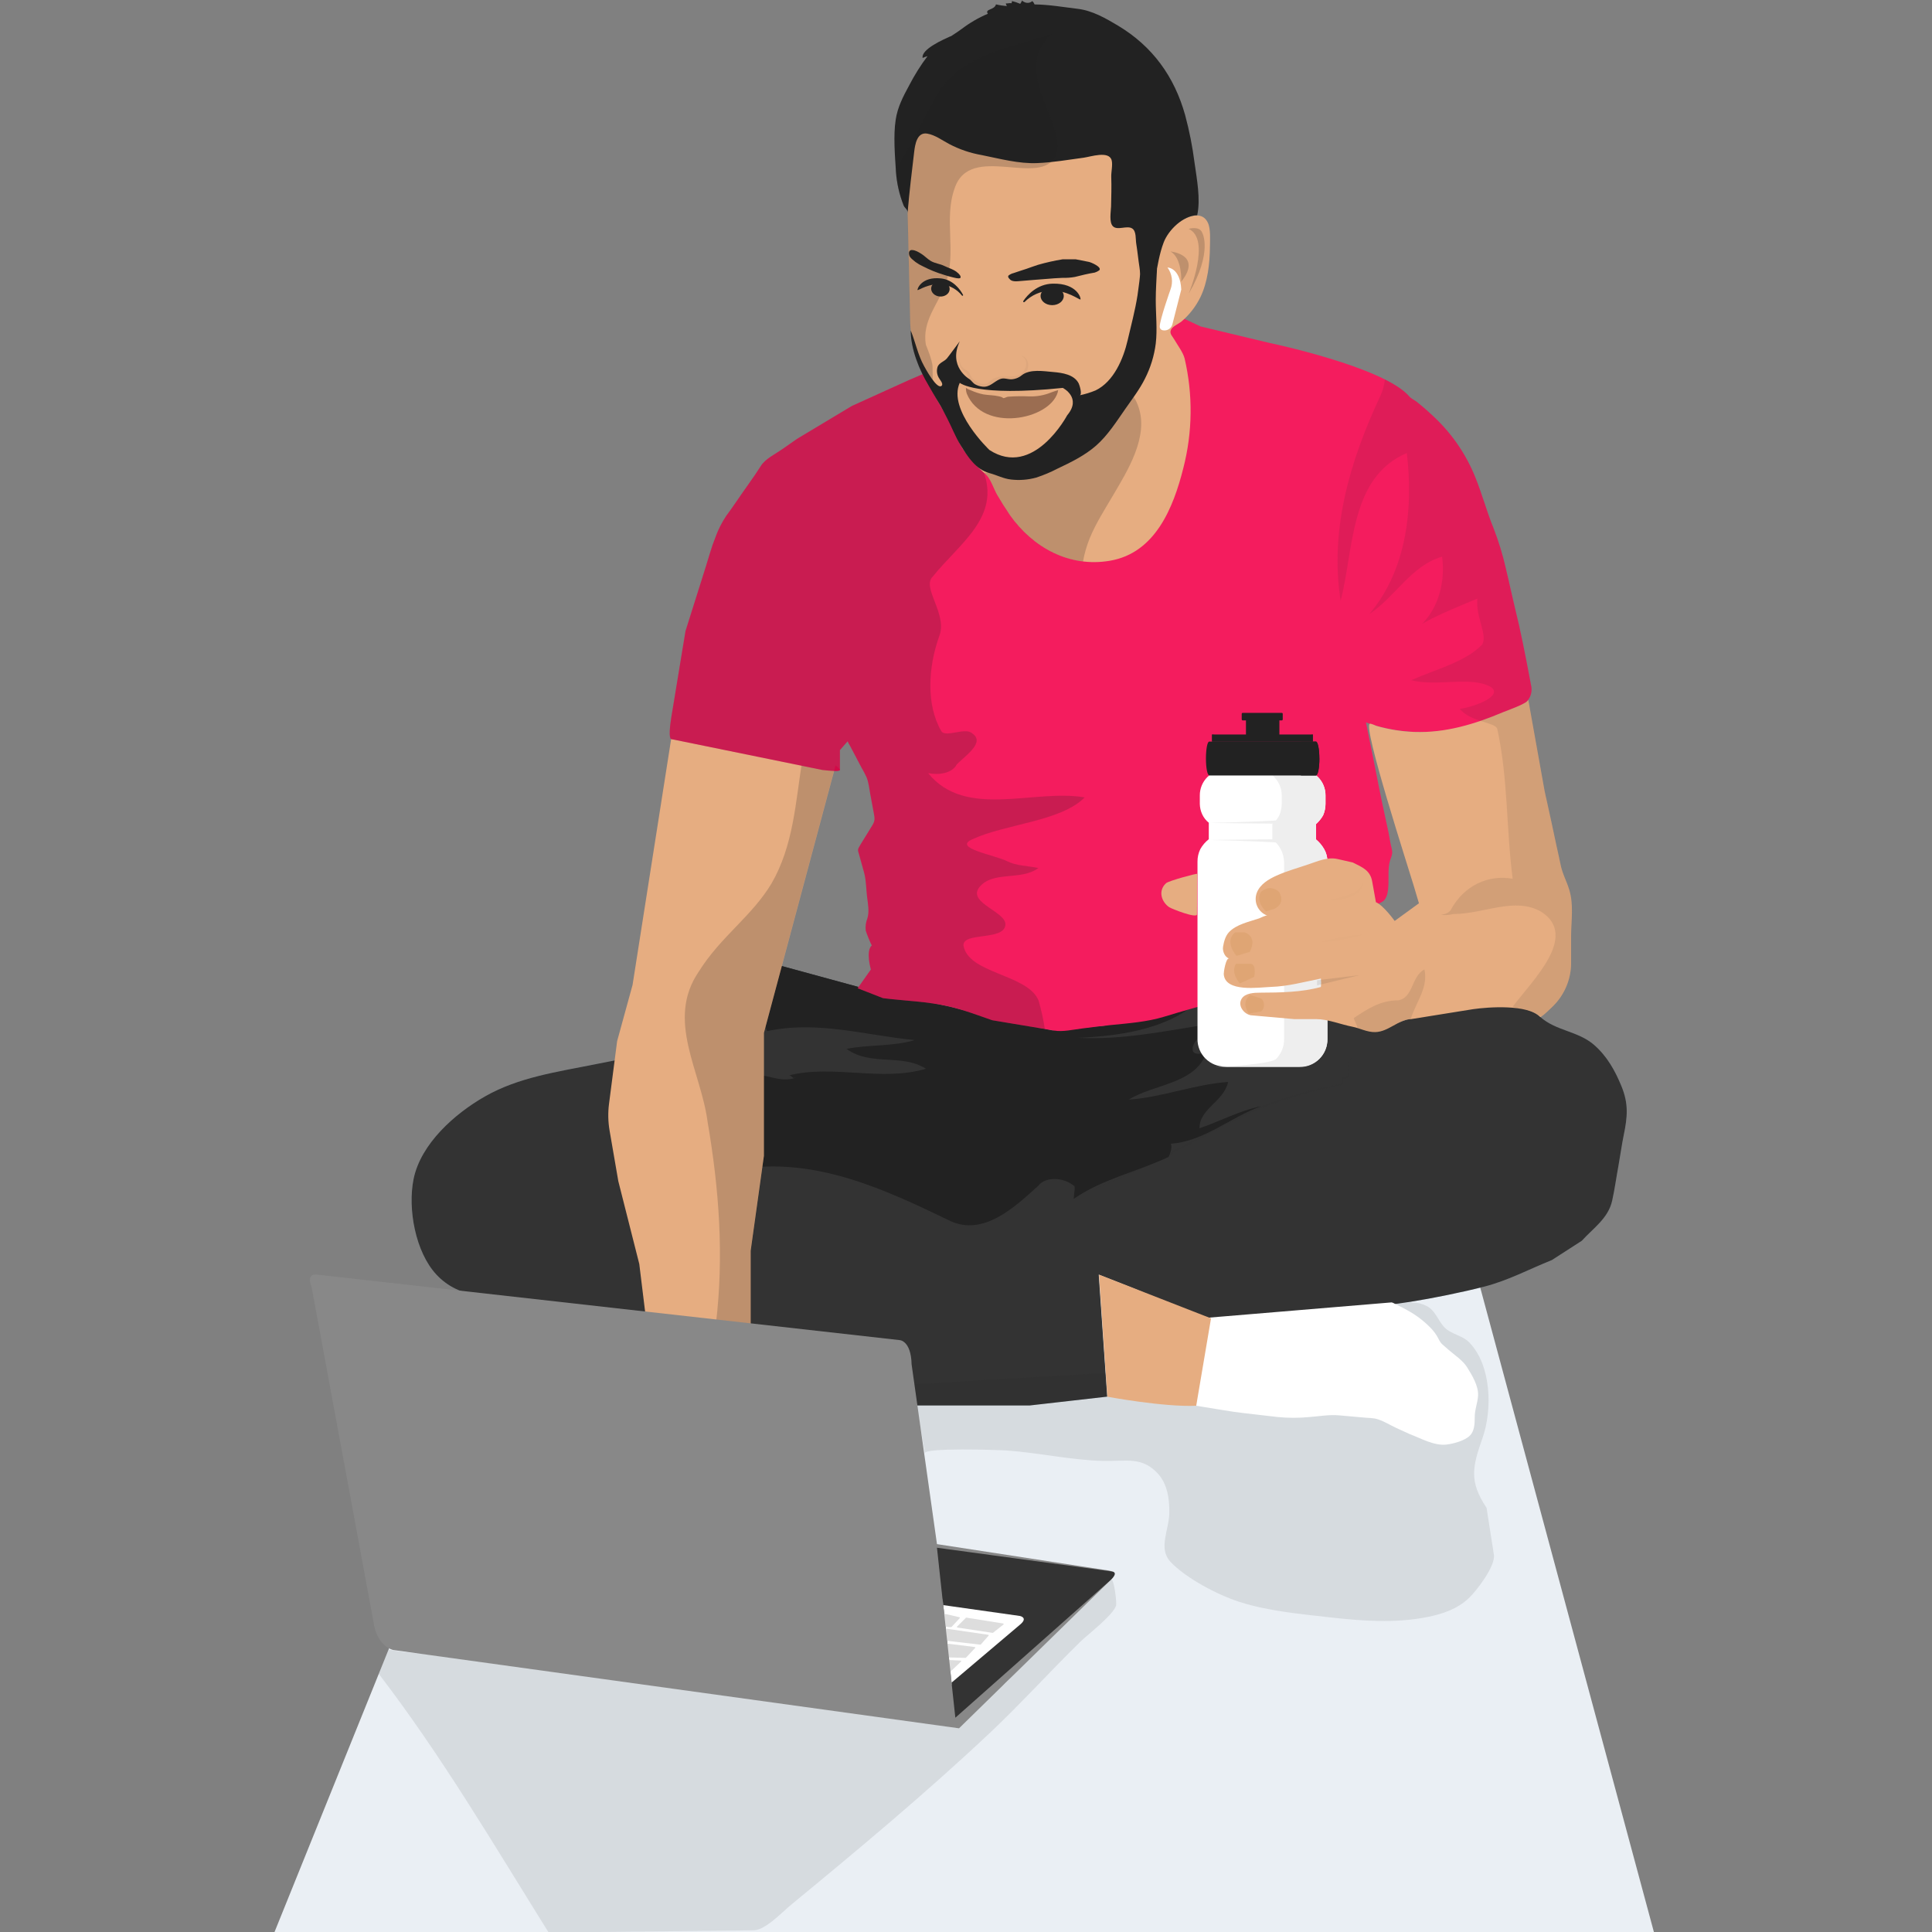 <svg width="500" height="500" viewBox="0 0 500 500" fill="none" xmlns="http://www.w3.org/2000/svg">
<rect x="0" y="0" width="500" height="500" fill="#808080" stroke="none"/>
<g clip-path="url(#clip0_1550_5428)">
<path d="M71 500.117L142.923 322.014H380.064L428.056 500.117H71Z" fill="#EAEFF4"/>
<path opacity="0.3" d="M222.313 255.463L200.243 249.435L197.766 266.692L154.004 275.443C144.299 277.39 134.183 278.789 125.461 283.784C117.714 288.202 108.906 295.983 107.039 305.123C105.469 312.875 107.535 324.047 112.924 329.841C115.893 333.043 119.575 334.647 124.045 335.401C127.066 335.867 130.045 336.57 132.956 337.502C141.821 340.413 151.355 342.548 160.437 344.735C180.166 349.49 199.827 354.919 219.39 360.308C223.203 361.358 228.432 363.733 232.423 363.733H266.486L286.54 361.449L284.348 329.869L293.294 333.386C295.68 334.391 298.072 335.384 300.458 336.394C304.231 337.987 308.05 340.133 312.098 340.893C314.381 341.327 317.236 340.773 319.57 340.659C324.274 340.436 328.984 340.185 333.682 339.951C343.649 339.02 355.038 338.472 364.925 336.92C370.691 336.012 378.575 334.413 384.203 332.958C390.386 331.359 395.695 328.476 401.615 326.107L409.367 321.112C412.335 317.841 416.217 315.301 417.228 310.734C417.901 307.697 418.318 304.575 418.883 301.515C419.351 298.946 419.682 296.377 420.213 293.791C421.201 289.036 421.498 285.668 419.642 281.135C417.993 277.088 415.886 273.326 412.552 270.426C408.391 266.801 402.699 266.823 398.606 263.17C394.228 259.271 383.393 259.962 376.343 261.035C369.943 262.011 363.213 263.649 357.384 266.692L344.494 263.455L309.814 259.905L285.673 265.493L272.36 266.692L256.759 263.364L246.101 260.601L222.313 255.463Z" fill="#7CA5B9"/>
<path d="M222.313 255.463L200.243 249.435L197.766 266.692L154.004 275.443C144.299 277.39 134.183 278.789 125.461 283.784C117.714 288.202 108.906 295.983 107.039 305.123C105.469 312.875 107.535 324.047 112.924 329.841C115.893 333.043 119.575 334.647 124.045 335.401C127.066 335.867 130.045 336.57 132.956 337.502C141.821 340.413 151.355 342.548 160.437 344.735C180.166 349.49 199.827 354.919 219.39 360.308C223.203 361.358 228.432 363.733 232.423 363.733H266.486L286.54 361.449L284.348 329.869L293.294 333.386C295.68 334.391 298.072 335.384 300.458 336.394C304.231 337.987 308.05 340.133 312.098 340.893C314.381 341.327 317.236 340.773 319.57 340.659C324.274 340.436 328.984 340.185 333.682 339.951C343.649 339.02 355.038 338.472 364.925 336.92C370.691 336.012 378.575 334.413 384.203 332.958C390.386 331.359 395.695 328.476 401.615 326.107L409.367 321.112C412.335 317.841 416.217 315.301 417.228 310.734C417.901 307.697 418.318 304.575 418.883 301.515C419.351 298.946 419.682 296.377 420.213 293.791C421.201 289.036 421.498 285.668 419.642 281.135C417.993 277.088 415.886 273.326 412.552 270.426C408.391 266.801 402.699 266.823 398.606 263.17C394.228 259.271 383.393 259.962 376.343 261.035C369.943 262.011 363.213 263.649 357.384 266.692L344.494 263.455L309.814 259.905L285.673 265.493L272.36 266.692L256.759 263.364L246.101 260.601L222.313 255.463Z" fill="#333333"/>
<path opacity="0.3" d="M200.243 249.435L200.146 250.08L200.465 249.475L200.243 249.435Z" fill="#7CA5B9"/>
<path opacity="0.3" d="M205.951 278.869C205.809 278.931 205.66 278.971 205.518 279.023C205.597 279.038 205.679 279.031 205.755 279.004C205.832 278.977 205.899 278.93 205.951 278.869Z" fill="#7CA5B9"/>
<path d="M236.779 269.164C231.07 270.876 224.79 270.306 219.082 271.447C225.361 276.014 233.353 272.589 239.633 276.585C228.216 280.01 215.657 275.443 204.239 278.298C204.662 278.298 205.09 278.937 205.518 279.023C205.661 278.971 205.809 278.931 205.952 278.869C205.9 278.93 205.832 278.977 205.756 279.004C205.68 279.031 205.598 279.038 205.518 279.023C201.591 280.33 196.795 277.219 196.247 278.869C193.829 286.421 192.86 294.362 193.393 302.274C212.231 299.99 229.357 307.982 245.912 315.975C254.475 319.971 262.467 312.549 268.747 306.841C270.459 304.557 275.026 304.557 277.88 306.841C278.451 306.841 277.88 309.124 277.88 310.266C285.302 305.128 293.865 303.416 302.427 299.42C302.427 299.42 303.569 297.136 302.998 295.994C311.561 295.424 318.412 289.144 326.404 286.29C320.695 287.431 315.557 290.286 310.42 291.998C310.42 286.861 316.699 285.148 317.841 280.01C309.278 280.581 300.715 284.006 292.152 284.577C298.431 280.581 309.278 280.581 312.132 272.589C310.99 272.589 309.278 273.16 308.707 272.018C308.136 269.164 312.132 268.022 312.132 265.168C301.286 266.88 290.439 269.164 279.022 268.593C289.241 268.131 300.978 266.532 308.992 260.099L285.673 265.493L272.36 266.692L256.759 263.364L246.101 260.601L222.313 255.463L200.466 249.509L200.146 250.08L197.96 265.322C198.126 265.83 198.308 266.344 198.531 266.858C211.661 264.026 224.22 268.022 236.779 269.164Z" fill="#222222"/>
<path d="M173.698 191.241L163.708 254.892L159.712 269.449L157.617 285.645C157.315 287.966 157.365 290.32 157.766 292.626L160.021 305.699L165.444 327.106L167.156 341.092L194.272 343.376V323.681L197.697 299.134V267.309L216.25 198.092L173.698 191.241Z" fill="#E6AD81"/>
<path opacity="0.2" d="M207.63 196.71C205.889 207.625 205.346 218.831 199.672 228.633C194.534 237.196 186.542 242.333 180.833 251.467C172.271 264.026 181.404 277.156 183.117 290.286C186.137 307.914 187.376 325.108 185.275 342.622L194.249 343.376V323.681L197.674 299.134V267.309L216.227 198.092L207.63 196.71Z" fill="#222222"/>
<path opacity="0.1" d="M287.585 408.779C280.163 413.346 274.261 418.804 268.552 425.654C266.84 427.367 261.97 434.331 259.687 436.044C253.978 440.611 250.479 446.839 242.487 444.555C234.495 441.701 227.644 441.958 219.652 440.816C189.499 437.1 160.14 432.875 130.598 429.062C120.722 427.789 110.355 428.822 100.565 426.916L98.03 433.195C114.311 454.414 127.841 477.465 141.987 500.134L195.025 499.563C198.074 499.529 202.349 494.922 204.633 493.038C222.021 478.727 239.455 464.187 255.862 448.768C264.06 441.079 271.583 432.716 279.61 424.855C281.357 423.142 288.127 417.959 288.829 415.527C289.086 414.596 288.224 408.374 287.585 408.779Z" fill="#222222"/>
<path opacity="0.1" d="M236.305 358.252L288.059 355.21C296.919 354.685 306.783 350.706 315.363 348.582C328.824 345.248 342.304 341.968 355.803 338.74C359.845 337.77 366.136 335.663 369.943 338.455C371.736 339.768 372.484 342.371 374.15 343.833C375.817 345.294 378.592 345.745 380.167 347.343C386.002 353.257 386.253 364.823 383.678 372.13C381.035 379.66 380.162 383.387 384.717 390.221L386.624 402.397C387.018 405.36 382.143 411.691 380.11 413.615C377.125 416.435 373.26 417.725 369.315 418.501C360.975 420.145 352.549 419.512 344.197 418.57C336.462 417.696 328.213 416.954 320.792 414.574C315.266 412.821 306.875 408.448 302.901 404.167C299.682 400.702 302.565 395.941 302.622 391.482C302.667 387.892 302.119 383.958 299.545 381.241C295.412 376.874 291.37 378.238 285.404 378.084C277.041 377.862 268.667 375.932 260.287 375.367C258.654 375.258 239.102 374.579 239.365 376.115L236.305 358.252Z" fill="#222222"/>
<g opacity="0.2">
<path opacity="0.2" d="M281.62 308.308C295.566 302.822 308.416 295.064 321.763 288.328C324.478 287.05 327.263 285.923 330.103 284.954C335.768 282.981 341.586 281.477 347.497 280.456L347.372 280.604V278.823V278.686H347.509C347.64 278.686 348.194 278.686 348.336 278.686C348.479 278.686 348.553 278.686 348.656 278.777C348.799 279.028 348.399 279.051 348.302 279.068C348 279.068 347.629 279.165 347.412 278.863L347.32 278.72H347.509C349.695 278.72 348.719 277.213 348.942 275.786C349.012 275.096 349.26 274.436 349.66 273.869C350.059 273.302 350.599 272.847 351.225 272.549C350.617 272.86 350.098 273.323 349.72 273.891C349.341 274.46 349.114 275.116 349.061 275.797C348.907 276.631 349.375 277.561 348.981 278.378C348.673 278.857 348.022 278.897 347.514 278.949L347.611 278.794C347.891 278.886 348.193 278.886 348.473 278.794C348.473 278.794 348.394 278.874 348.473 278.949C348.553 279.023 348.473 278.949 348.473 278.949H348.428C348.118 278.931 347.807 278.931 347.497 278.949L347.634 278.806V280.587V280.712L347.503 280.741C338.735 282.488 330.052 284.988 321.957 288.813C308.633 295.555 295.697 303.25 281.574 308.302L281.62 308.308Z" fill="#222222"/>
</g>
<path d="M238.799 96.832C241.556 95.691 244.348 94.64 247.151 93.63C251.805 91.951 256.488 90.361 261.2 88.858C266.828 87.053 272.503 85.347 278.245 83.914C283.437 82.547 288.72 81.552 294.053 80.934C297.523 80.574 301.793 80.18 305.042 81.762C305.328 81.89 305.605 82.038 305.869 82.207L310.722 84.49L328.418 88.721C328.418 88.721 358.172 94.909 364.737 102.615C365.188 103.152 366.112 103.569 366.666 104.008C368.322 105.315 369.903 106.725 371.427 108.187C375.932 112.489 379.466 117.703 381.794 123.48C383.558 127.819 384.757 132.38 386.532 136.707C387.866 140.136 388.94 143.661 389.746 147.251C390.551 150.539 391.236 153.861 392.029 157.15C393.576 163.389 394.787 169.629 395.974 175.942C396.094 176.57 396.208 177.198 396.328 177.826C396.456 178.729 396.306 179.65 395.898 180.466C395.49 181.281 394.844 181.954 394.045 182.393C392.589 183.147 373.494 194.335 353.513 186.96C354.084 189.843 354.689 192.72 355.266 195.603C356.333 200.946 357.35 206.306 358.526 211.621C358.811 212.94 359.096 214.253 359.376 215.571C359.536 216.401 359.684 217.229 359.821 218.055C359.964 218.882 360.392 220.076 360.284 220.909C360.187 221.634 359.816 222.353 359.645 223.067C359.211 224.825 359.393 226.875 359.331 228.684C359.285 230.1 359.165 232.452 357.829 233.314C356.864 233.93 355.877 234.21 354.975 234.981C352.383 237.167 349.415 238.931 346.675 240.935C343.495 243.258 340.218 245.502 336.97 247.734C334.201 249.623 331.495 251.599 328.721 253.488C327.414 254.379 326.027 255.269 324.782 256.251C324.757 256.277 324.73 256.302 324.702 256.325C321.658 257.212 318.613 258.097 315.568 258.98C310.813 260.367 306.029 261.663 301.297 263.119C296.827 264.489 291.98 264.831 287.356 265.294C284.867 265.55 282.39 265.864 279.907 266.19C277.623 266.469 275.089 267.092 272.811 266.709C267.468 265.807 262.124 264.928 256.781 264.032C253.025 262.747 249.657 261.412 245.518 260.453C239.952 259.162 234.186 259.031 228.523 258.323L221.959 255.754L225.384 250.902C225.384 250.902 223.957 246.05 225.669 244.623C225.492 244.765 224.105 241.129 224.059 240.855C223.929 239.789 224.071 238.707 224.47 237.71C225.041 235.86 224.607 233.85 224.39 232.001C224.145 229.952 224.179 227.856 223.637 225.853C223.203 224.254 222.746 222.667 222.307 221.069C222.078 220.247 221.924 219.979 222.307 219.242C222.632 218.637 223.015 218.066 223.369 217.478C224.173 216.159 225.007 214.852 225.8 213.528C226.434 212.472 226.406 211.815 226.177 210.639C225.852 208.927 225.544 207.254 225.235 205.559C224.961 204.057 224.836 202.573 224.259 201.14C223.875 200.304 223.448 199.489 222.98 198.697C221.998 196.83 221.022 194.963 220.035 193.102C219.775 192.703 219.551 192.281 219.367 191.841L217.369 194.124V199.262C217.369 199.262 217.654 199.833 212.802 199.262L173.698 191.27C173.698 191.27 172.842 191.27 173.698 185.847L177.409 163.298C178.156 160.94 178.91 158.577 179.646 156.213C181.005 151.835 182.444 147.491 183.751 143.084C184.156 141.742 184.607 140.412 185.138 139.088C185.836 137.141 186.766 135.286 187.907 133.562C188.854 132.254 189.808 130.958 190.704 129.617C192.748 126.569 194.985 123.64 196.938 120.535C198.079 118.725 200.694 117.48 202.412 116.276L206.237 113.599L220.509 105.036L225.943 102.575C229.054 101.16 232.166 99.721 235.282 98.34C236.447 97.82 237.623 97.318 238.799 96.832Z" fill="#F41C5E"/>
<path opacity="0.2" d="M249.337 244.617C249.337 241.192 259.613 243.475 260.183 239.479C260.754 236.054 250.479 233.771 253.333 229.774C256.758 225.208 264.179 228.062 268.746 224.637C265.892 224.066 263.038 224.066 260.754 222.924C257.329 221.212 246.483 219.499 251.62 217.216C260.183 213.22 274.455 212.649 280.734 206.369C267.605 204.086 249.908 212.078 240.203 200.09C243.058 200.661 246.483 200.09 247.624 197.806C249.908 195.523 255.046 192.098 251.62 189.814C249.908 188.102 244.77 190.956 243.628 189.243C239.632 182.393 240.203 172.688 243.058 164.696C245.341 158.988 238.491 152.137 241.345 149.283C248.195 140.72 259.042 133.87 254.475 121.882C254.475 121.311 252.22 120.095 251.649 119.524C247.876 111.601 243.999 103.626 238.742 96.855C237.948 97.192 236.07 97.997 235.282 98.345C232.166 99.744 229.054 101.165 225.943 102.581L220.509 105.041L206.237 113.604L202.412 116.282C200.7 117.486 198.074 118.731 196.938 120.54C194.985 123.646 192.748 126.574 190.704 129.623C189.808 130.964 188.854 132.26 187.907 133.567C186.766 135.292 185.836 137.147 185.138 139.093C184.607 140.395 184.156 141.725 183.751 143.089C182.444 147.485 181.005 151.829 179.646 156.219C178.91 158.582 178.156 160.946 177.409 163.303L173.698 185.852C172.842 191.276 173.698 191.276 173.698 191.276L212.802 199.268C217.654 199.839 217.369 199.268 217.369 199.268V194.13L219.367 191.846C219.551 192.286 219.775 192.708 220.035 193.108C221.022 194.969 221.999 196.836 222.98 198.703C223.448 199.495 223.875 200.31 224.259 201.146C224.83 202.579 224.961 204.063 225.235 205.564C225.544 207.277 225.852 208.955 226.177 210.645C226.406 211.821 226.434 212.477 225.8 213.534C225.007 214.858 224.173 216.165 223.369 217.484C223.015 218.055 222.632 218.626 222.307 219.248C221.901 219.984 222.056 220.253 222.307 221.075C222.746 222.673 223.203 224.26 223.637 225.858C224.179 227.862 224.145 229.957 224.39 232.007C224.607 233.879 225.053 235.888 224.47 237.715C224.071 238.712 223.929 239.794 224.059 240.861C224.105 241.135 225.492 244.771 225.669 244.628C223.957 246.055 225.384 250.908 225.384 250.908L221.959 255.76L228.523 258.329C234.186 259.037 239.941 259.168 245.518 260.458C249.657 261.417 253.025 262.742 256.781 264.038L270.408 266.321C270.026 263.814 269.479 261.335 268.769 258.9C265.892 252.038 250.479 252.038 249.337 244.617Z" fill="#222222"/>
<path d="M331.102 185.459H322.453V190.454H331.102V185.459Z" fill="#222222"/>
<path d="M340.601 217.256V213.26C341.337 212.608 341.956 211.836 342.433 210.976C342.833 210.051 343.039 209.055 343.038 208.048V205.856C343.045 204.974 342.876 204.099 342.542 203.284C342.208 202.468 341.714 201.727 341.09 201.103C340.467 200.48 339.725 199.987 338.909 199.653C338.093 199.32 337.218 199.152 336.336 199.159H317.213C316.331 199.153 315.458 199.322 314.642 199.657C313.827 199.991 313.086 200.484 312.462 201.107C311.839 201.73 311.345 202.47 311.01 203.285C310.675 204.101 310.505 204.974 310.511 205.856V208.048C310.525 208.975 310.733 209.889 311.122 210.731C311.512 211.586 312.099 212.337 312.834 212.923V217.187C311.943 217.888 311.198 218.757 310.642 219.745C310.142 220.768 309.892 221.894 309.911 223.033V268.839C309.894 269.787 310.069 270.729 310.424 271.609C310.779 272.489 311.308 273.288 311.978 273.959C312.649 274.629 313.448 275.158 314.328 275.513C315.208 275.869 316.15 276.043 317.098 276.026H336.342C337.291 276.043 338.233 275.869 339.113 275.513C339.993 275.158 340.793 274.63 341.464 273.959C342.135 273.288 342.665 272.489 343.02 271.609C343.376 270.73 343.551 269.787 343.535 268.839V222.981C343.556 221.828 343.26 220.69 342.679 219.693C342.126 218.773 341.426 217.949 340.606 217.256" fill="white"/>
<path d="M340.601 217.256V213.26C341.337 212.608 341.956 211.836 342.434 210.976C342.833 210.051 343.039 209.055 343.039 208.048V205.856C343.045 204.974 342.877 204.099 342.542 203.284C342.208 202.468 341.714 201.727 341.091 201.103C340.467 200.48 339.725 199.987 338.909 199.653C338.093 199.32 337.218 199.152 336.337 199.159H328.054C329.886 199.159 328.544 199.89 329.766 201.106C331.017 202.369 331.717 204.077 331.713 205.856V208.048C331.688 209.052 331.483 210.044 331.108 210.976C330.673 211.862 330.05 212.642 329.281 213.26V217.256C330.201 217.926 330.952 218.801 331.473 219.813C331.996 220.835 332.286 221.96 332.324 223.107V268.919C332.335 269.869 332.159 270.812 331.804 271.694C331.449 272.576 330.924 273.379 330.257 274.056C328.916 275.392 316.608 276.128 314.661 276.128H336.354C337.303 276.142 338.245 275.964 339.123 275.606C340.002 275.248 340.8 274.717 341.469 274.044C342.139 273.371 342.666 272.571 343.02 271.69C343.374 270.81 343.547 269.867 343.53 268.919V223.107C343.551 221.951 343.255 220.812 342.673 219.813C342.16 218.831 341.455 217.961 340.601 217.256Z" fill="#EEEEEE"/>
<path d="M336.216 213.237L312.708 212.974C312.708 212.974 337.192 212.489 337.826 211.393C337.095 213.339 336.239 213.22 336.239 213.22" fill="#EEEEEE"/>
<path d="M336.216 217.136L312.708 217.381C312.708 217.381 337.192 217.866 337.826 218.962C337.095 217.016 336.239 217.136 336.239 217.136" fill="#EEEEEE"/>
<path d="M339.756 190.088H313.685V191.915H339.756V190.088Z" fill="#222222"/>
<path d="M341.434 196.305C341.434 193.987 341.069 192.041 340.578 191.921H312.948C312.463 191.921 312.098 193.867 312.098 196.305C312.098 198.743 312.463 200.569 312.948 200.689H340.601C341.092 200.569 341.457 198.617 341.457 196.305" fill="#222222"/>
<path d="M340.601 191.921H336.604C337.095 192.041 337.461 193.867 337.461 196.305C337.461 198.617 337.095 200.569 336.604 200.689H340.601C341.091 200.569 341.457 198.737 341.457 196.305C341.457 193.987 341.091 192.041 340.601 191.921Z" fill="#222222"/>
<path d="M313.679 190.088C313.679 190.088 328.784 192.891 339.75 190.088V191.921H313.679V190.088Z" fill="#222222"/>
<path d="M331.729 184.488H321.596C321.534 184.492 321.475 184.519 321.431 184.563C321.387 184.607 321.36 184.666 321.356 184.728V186.189C321.359 186.253 321.385 186.313 321.429 186.358C321.474 186.403 321.533 186.431 321.596 186.435H331.729C331.793 186.432 331.854 186.405 331.899 186.36C331.945 186.314 331.972 186.254 331.974 186.189V184.728C331.97 184.665 331.943 184.605 331.898 184.561C331.852 184.517 331.792 184.491 331.729 184.488Z" fill="#222222"/>
<path d="M354.518 187.314C352.548 187.748 364.668 225.162 365.895 229.306C366.333 230.798 366.774 232.286 367.22 233.771L360.94 238.337C360.94 238.337 358.086 234.341 356.088 233.485C355.762 231.681 355.443 229.872 355.112 228.068C354.586 225.185 352.48 224.408 350.094 223.21L346.132 222.308C343.506 221.737 341.074 222.879 338.648 223.683C335.891 224.631 333.065 225.396 330.393 226.595C328.35 227.508 326.089 228.844 325.256 231.059C325.044 231.623 324.946 232.224 324.968 232.826C324.99 233.428 325.13 234.02 325.382 234.568C325.633 235.116 325.991 235.608 326.434 236.017C326.876 236.426 327.396 236.743 327.961 236.95C327.585 236.825 326.198 237.561 325.844 237.681C323.286 238.554 319.912 239.228 318.028 241.277C317.138 242.242 316.733 243.726 316.521 245.051C316.35 246.101 316.938 247.728 318.114 248.059C317.241 247.814 316.681 251.621 316.704 252.055C316.978 256.93 325.895 255.515 328.943 255.412C333.373 255.269 337.506 254.105 341.845 253.248C341.922 253.973 341.922 254.704 341.845 255.429C336.878 256.811 331.272 256.879 326.135 256.902C324.633 256.902 322.333 256.999 321.397 258.38C320.203 260.15 321.819 262.376 323.68 262.747L334.955 263.746H340.663C343.626 263.746 347.068 265.145 349.991 265.716C352.012 266.11 353.816 267.16 355.934 267.103C359.359 267.018 361.939 263.809 365.216 263.746L381.2 261.178C385.156 260.607 395.283 259.853 398.611 263.176C398.857 263.427 401.922 260.407 402.122 260.19C404.925 257.321 406.528 253.491 406.603 249.481V242.276C406.603 238.166 407.334 234.284 406.118 230.254C405.45 228.028 404.303 226.03 403.869 223.718C403.549 222.039 403.132 220.372 402.779 218.7C401.985 214.875 401.14 211.062 400.307 207.248C400.118 206.386 399.907 205.536 399.736 204.657L395.511 181.057C395.66 181.931 389.637 184.037 388.958 184.323C381.708 187.405 374.036 189.706 366.084 189.432C362.734 189.309 359.412 188.78 356.191 187.856C355.837 187.725 354.895 187.228 354.518 187.314Z" fill="#E6AD81"/>
<path opacity="0.1" d="M346.955 155.494C350.38 142.364 349.238 123.526 364.08 117.246C365.793 131.518 364.08 147.502 354.376 158.919C361.226 154.352 365.222 146.36 373.214 144.077C374.053 150.385 372.415 156.996 368.077 161.414C372.603 158.874 377.61 156.898 382.348 154.923C381.777 159.49 385.202 164.628 383.49 166.911C378.923 171.478 371.502 173.191 365.222 176.045C372.073 177.758 380.635 174.903 385.773 177.758C389.198 180.041 381.777 182.895 377.781 183.466C380.635 186.892 386.915 186.892 387.486 188.604C390.34 201.734 389.769 214.293 391.482 227.423C385.202 226.281 378.923 229.135 375.498 235.415C375.144 236.123 374.133 236.608 372.877 236.745C373.943 236.892 375.028 236.828 376.069 236.556C384.061 236.556 392.053 231.99 398.903 235.986C408.608 242.265 396.62 253.682 391.482 260.533C393.668 261.332 395.86 262.057 398.052 262.736C397.701 262.481 397.33 262.252 396.945 262.051C397.369 262.245 397.771 262.484 398.144 262.765L398.983 263.027C400.089 262.141 401.139 261.188 402.128 260.173C404.932 257.302 406.534 253.47 406.61 249.458V242.265C406.61 238.155 407.34 234.273 406.124 230.243C405.457 228.016 404.309 226.018 403.875 223.706C403.556 221.994 403.139 220.361 402.785 218.688C401.991 214.864 401.147 211.05 400.313 207.237C400.125 206.375 399.913 205.524 399.742 204.645C399.742 204.645 395.518 181.052 395.518 181.046C395.546 181.223 395.318 181.451 394.947 181.708C395.159 181.507 395.35 181.285 395.518 181.046C396.188 180.111 396.474 178.954 396.317 177.815C396.197 177.187 396.083 176.559 395.963 175.931C394.776 169.617 393.565 163.372 392.018 157.138C391.202 153.85 390.517 150.528 389.735 147.234C388.932 143.65 387.861 140.131 386.532 136.707C384.757 132.38 383.558 127.819 381.794 123.48C379.467 117.703 375.932 112.489 371.427 108.187C370.807 107.593 370.177 107.011 369.538 106.44C368.602 105.601 367.648 104.785 366.684 104.008C366.113 103.569 365.205 103.146 364.754 102.615C363.43 101.063 361.169 99.573 358.4 98.185C358.261 99.646 357.875 101.073 357.259 102.404C349.238 119.53 344.1 137.227 346.955 155.494Z" fill="#222222"/>
<g opacity="0.1">
<path opacity="0.1" d="M352.663 228.387C352.697 231.978 347.085 233.023 344.288 232.954L346.766 232.338C348.946 231.687 352.086 230.933 352.663 228.387Z" fill="#222222"/>
</g>
<g opacity="0.1">
<path opacity="0.1" d="M352.664 241.888C349.191 242.909 345.617 243.55 342.006 243.801C345.479 242.783 349.053 242.146 352.664 241.9V241.888Z" fill="#222222"/>
</g>
<path opacity="0.1" d="M340.863 253.682V255.012L351.904 252.352L340.863 253.682Z" fill="#222222"/>
<path opacity="0.1" d="M368.647 250.896C365.222 252.609 365.793 258.318 361.797 258.888C357.23 258.888 353.805 261.172 350.38 263.455C350.38 263.901 351.071 265.042 351.373 266.07C352.875 266.532 354.313 267.143 355.94 267.097C359.302 267.012 361.854 263.923 365.074 263.758C366.501 259.277 369.681 255.555 368.647 250.896Z" fill="#222222"/>
<path d="M312.892 341.001L360.119 337.062C360.421 337.062 361.004 337.45 361.261 337.57C362.243 338.027 363.207 338.518 364.149 339.054C366.542 340.342 368.709 342.009 370.566 343.992C371.046 344.524 371.478 345.097 371.856 345.705C372.341 346.504 372.558 347.263 373.272 347.914C373.78 348.377 374.316 348.828 374.836 349.284C376.383 350.649 378.569 352.053 379.665 353.817C380.944 355.872 382.691 358.698 382.52 361.238C382.388 363.196 381.612 364.903 381.658 366.907C381.658 368.431 381.572 370.372 380.424 371.519C379.094 372.844 376.234 373.62 374.385 373.848C371.182 374.237 367.751 372.239 364.823 371.137L361.432 369.59C359.674 368.791 357.796 367.546 355.906 367.129C355.126 367.005 354.338 366.933 353.548 366.912L346.475 366.285C343.964 366.068 341.372 366.541 338.866 366.73C336.151 366.992 333.417 366.992 330.702 366.73C327.78 366.399 324.851 366.05 321.923 365.714C318.189 365.291 314.501 364.572 310.768 364.001C310.374 363.938 309.963 363.824 309.563 363.801C309.563 363.801 310.214 353.309 310.288 352.441C310.602 348.594 311.961 344.735 312.886 340.995" fill="white"/>
<path d="M286.585 361.472C286.585 361.472 301.205 364.189 309.58 363.807L313.41 341.189L284.416 329.869L286.585 361.472Z" fill="#E6AD81"/>
<path d="M309.849 226.161C309.849 225.95 302.427 227.959 301.771 228.57C299.585 230.597 300.658 233.457 302.57 234.77C303.175 235.192 309.774 237.795 309.78 236.625C309.78 236.625 309.849 226.172 309.849 226.161Z" fill="#E6AD81"/>
<path opacity="0.2" d="M326.306 230.825C326.306 230.825 327.825 229.586 329.064 229.872C329.064 229.872 331.062 230.157 331.347 231.539C331.347 231.539 332.569 233.822 329.829 235.198L327.637 235.866C327.637 235.866 324.879 233.582 326.306 230.825Z" fill="#C78742"/>
<path opacity="0.2" d="M319.644 241.289H322.122C322.122 241.289 325.547 242.242 323.452 246.33L320.027 247.38C320.027 247.38 316.664 243.755 319.644 241.289Z" fill="#C78742"/>
<path opacity="0.2" d="M319.838 249.435H323.737C323.737 249.435 325.164 249.378 324.593 252.803L320.882 254.516C320.882 254.516 318.388 251.878 319.838 249.435Z" fill="#C78742"/>
<path opacity="0.2" d="M323.2 262.314L326.431 261.743C326.651 261.525 326.826 261.266 326.945 260.98C327.065 260.695 327.126 260.388 327.126 260.079C327.126 259.769 327.065 259.463 326.945 259.177C326.826 258.891 326.651 258.632 326.431 258.415L323.526 257.501C323.526 257.501 321.008 259.174 323.2 262.314Z" fill="#C78742"/>
<path d="M82.075 329.869L232.782 346.813C232.782 346.813 235.779 346.858 235.922 353.092L242.487 399.617L287.014 406.467C287.014 406.467 289.583 406.753 287.014 409.322L248.195 447.284L101.769 427.018C101.769 427.018 97.488 426.162 96.632 419.597L80.647 333.112C80.647 333.112 78.963 329.515 82.075 329.869Z" fill="#888888"/>
<path d="M242.487 400.553L287.585 406.673C287.585 406.673 289.675 406.673 287.585 408.768L247.243 444.544L242.487 400.553Z" fill="#333333"/>
<path d="M244.103 415.401L263.94 418.21C263.94 418.21 266.223 418.638 263.94 420.493L246.243 435.479L244.148 415.732L244.103 415.401Z" fill="white"/>
<path d="M248.321 418.547L244.28 417.599C244.257 417.592 244.233 417.591 244.21 417.595C244.187 417.6 244.165 417.611 244.148 417.626C244.13 417.642 244.116 417.662 244.108 417.684C244.101 417.706 244.099 417.73 244.103 417.753V420.122C244.103 420.197 244.28 420.436 244.445 420.819C245.011 421.076 245.641 421.162 246.255 421.064L248.367 418.781C248.388 418.764 248.403 418.742 248.411 418.716C248.419 418.691 248.42 418.664 248.413 418.638C248.406 418.617 248.394 418.597 248.378 418.582C248.362 418.566 248.343 418.554 248.321 418.547Z" fill="#DDDDDD"/>
<path d="M259.63 420.162L250.096 418.644C250.074 418.64 250.05 418.642 250.029 418.649C250.007 418.656 249.987 418.668 249.971 418.684L247.687 420.967C247.668 420.985 247.654 421.008 247.648 421.033C247.642 421.059 247.644 421.086 247.653 421.11C247.66 421.136 247.675 421.158 247.695 421.176C247.716 421.193 247.741 421.204 247.767 421.207L256.901 422.589C256.933 422.588 256.965 422.578 256.992 422.56L259.704 420.419C259.725 420.402 259.742 420.379 259.751 420.352C259.76 420.326 259.761 420.298 259.755 420.271C259.747 420.243 259.73 420.218 259.708 420.198C259.686 420.179 259.659 420.167 259.63 420.162Z" fill="#DDDDDD"/>
<path d="M255.868 423.171C255.859 423.146 255.844 423.125 255.824 423.109C255.804 423.093 255.779 423.082 255.754 423.08L244.622 421.458C244.599 421.456 244.576 421.459 244.554 421.467C244.532 421.475 244.512 421.487 244.496 421.504C244.481 421.521 244.47 421.541 244.464 421.563C244.458 421.584 244.457 421.607 244.462 421.63L245.033 424.53C245.038 424.559 245.052 424.586 245.074 424.607C245.095 424.627 245.123 424.64 245.153 424.644L253.716 425.643C253.756 425.642 253.795 425.626 253.824 425.597L255.845 423.314C255.861 423.294 255.871 423.27 255.875 423.245C255.879 423.22 255.877 423.195 255.868 423.171Z" fill="#DDDDDD"/>
<path d="M252.38 426.345C252.37 426.32 252.355 426.298 252.335 426.281C252.315 426.264 252.291 426.253 252.265 426.248L244.924 425.334C244.902 425.332 244.88 425.334 244.86 425.341C244.839 425.348 244.82 425.359 244.804 425.374C244.79 425.39 244.779 425.409 244.772 425.43C244.765 425.451 244.762 425.472 244.764 425.494L245.215 428.811C245.222 428.845 245.239 428.875 245.265 428.898C245.291 428.921 245.324 428.934 245.358 428.936L249.885 429.056C249.904 429.056 249.923 429.052 249.941 429.044C249.959 429.036 249.974 429.025 249.988 429.011L252.38 426.476C252.39 426.456 252.396 426.433 252.396 426.41C252.396 426.388 252.39 426.365 252.38 426.345Z" fill="#DDDDDD"/>
<path d="M248.754 429.85C248.744 429.824 248.727 429.803 248.705 429.786C248.682 429.77 248.656 429.761 248.629 429.758L245.284 429.599C245.278 429.661 245.278 429.724 245.284 429.787C245.284 429.89 245.284 429.958 245.152 429.958C245.181 429.958 245.312 430.786 245.329 430.866C245.421 431.34 245.518 431.808 245.609 432.282C245.609 432.39 245.649 432.493 245.672 432.601C245.677 432.626 245.688 432.65 245.705 432.669C245.723 432.688 245.744 432.702 245.769 432.71H245.82C245.854 432.707 245.887 432.693 245.912 432.67L248.726 429.998C248.744 429.978 248.755 429.954 248.761 429.928C248.766 429.902 248.763 429.875 248.754 429.85Z" fill="#DDDDDD"/>
<path d="M300.047 51.672L304.899 57.666C304.899 57.666 310.608 53.384 312.606 57.666C313.371 59.293 313.143 62.198 313.131 63.911C313.091 68.192 312.56 72.948 310.694 76.847C309.495 79.309 307.796 81.495 305.704 83.263C304.974 83.834 303.484 84.445 303.073 85.29C302.57 86.34 303.364 86.911 303.895 87.841C304.705 89.257 306.178 91.187 306.578 92.774C308.752 102.108 308.64 111.829 306.252 121.111C303.678 131.387 298.985 143.106 287.271 145.116C276.796 146.92 267.291 141.742 261.331 133.253C260.19 131.581 259.088 129.828 258.066 128.064C257.215 126.591 256.399 123.948 255.166 122.812C252.9 120.839 250.88 118.6 249.149 116.145C247.625 113.861 247.134 111.138 245.724 108.826C244.942 107.565 244.131 106.297 243.383 105.007C240.917 100.832 238.889 96.413 237.332 91.82C236.476 89.234 235.62 86.391 235.563 83.64L234.9 55.342L235.563 43.394L235.848 25.412L247.551 31.121L300.355 33.119L300.047 51.672Z" fill="#E6AD81"/>
<path opacity="0.2" d="M282.007 139.333C283.64 135.337 286.003 131.718 288.161 128.019C291.906 121.665 297.295 112.959 294.641 105.321C294.127 103.843 293.042 101.125 291.038 101.936C289.703 102.507 288.515 104.665 287.767 105.755C285.866 108.535 284.251 111.018 281.642 113.176C275.306 118.479 268.587 121.79 260.263 122.31C258.375 122.421 256.483 122.421 254.595 122.31L255.166 122.835C256.399 123.977 257.215 126.614 258.066 128.087C259.087 129.857 260.161 131.604 261.331 133.276C265.898 139.83 272.64 144.402 280.283 145.321C280.648 143.271 281.226 141.264 282.007 139.333Z" fill="#222222"/>
<path d="M260.994 71.315C260.817 71.543 260.874 71.852 261.393 72.325C261.393 72.325 261.822 72.93 263.391 72.788C266.246 72.531 269.146 72.32 272.023 72.091C272.325 72.063 272.628 72.034 272.931 72.017L274.963 71.909C276.03 71.939 277.097 71.862 278.148 71.68C279.861 71.241 281.573 70.83 283.337 70.538C283.743 70.403 284.127 70.21 284.479 69.968C285.29 69.117 282.355 67.89 281.819 67.781L278.394 67.108H275.008C272.847 67.459 270.708 67.939 268.603 68.546C267.604 68.866 266.623 69.237 265.629 69.579C264.533 69.962 263.409 70.27 262.324 70.67C261.838 70.783 261.384 71.004 260.994 71.315Z" fill="#222222"/>
<path d="M235.888 64.71H236.002C236.864 64.71 237.714 65.235 238.422 65.675C239.296 66.217 239.986 66.999 240.865 67.524C241.961 68.181 243.246 68.261 244.365 68.815C245.484 69.368 246.7 69.665 247.613 70.407C247.919 70.628 248.191 70.894 248.418 71.195C248.549 71.401 248.738 71.794 248.504 71.943C248.104 72.2 247.059 71.88 246.643 71.789C245.9 71.629 245.181 71.401 244.462 71.178C242.527 70.612 240.651 69.858 238.862 68.929C238.191 68.629 237.554 68.26 236.961 67.827C236.39 67.33 235.499 66.788 235.3 66.006C235.163 65.469 235.208 64.773 235.888 64.71Z" fill="#222222"/>
<g opacity="0.2">
<path opacity="0.2" d="M248.383 92.962C248.352 93.398 248.421 93.835 248.585 94.24C248.75 94.644 249.005 95.006 249.331 95.297C249.708 95.674 250.444 95.833 250.764 96.341C251.083 96.85 251.38 97.615 251.569 97.831C252.499 98.87 254.166 99.784 255.525 99.224C255.77 99.087 256.05 98.751 256.444 98.437C258.607 96.604 261.707 98.094 264.008 96.918C265.72 95.891 266.354 93.019 264.27 92.009C266.902 92.728 266.405 96.341 264.499 97.637C262.324 99.207 259.247 97.757 257.146 99.316C256.811 99.632 256.452 99.922 256.073 100.183C254.177 101.057 252.077 99.858 250.906 98.362C250.53 97.791 250.455 97.135 250.199 96.718C249.896 96.204 249.314 96.107 248.96 95.576C248.665 95.218 248.459 94.795 248.36 94.341C248.26 93.887 248.27 93.417 248.389 92.968L248.383 92.962Z" fill="#222222"/>
</g>
<path d="M235.698 85.535C235.698 90.308 237.896 95.725 240.317 99.75C241.184 101.194 241.966 102.678 242.863 104.111C243.759 105.544 244.284 106.686 245.089 108.181C246.231 110.373 247.304 113.136 248.611 115.248C250.472 118.24 252.567 121.528 256.107 122.453C258.042 122.966 259.634 123.874 261.678 124.102C263.854 124.353 266.058 124.183 268.169 123.6C270.094 122.97 271.963 122.181 273.758 121.242C277.183 119.638 280.791 117.846 283.651 115.34C286.705 112.668 289 109.009 291.312 105.704C293.024 103.249 294.942 100.743 296.289 98.048C297.75 95.19 298.705 92.099 299.109 88.915C299.549 85.164 299.109 81.396 299.109 77.634C299.109 74.957 299.304 72.274 299.429 69.597H294.954C295.439 69.597 294.423 75.99 294.383 76.447C293.766 80.38 292.733 84.171 291.837 88.047C290.729 92.842 288.252 98.751 283.542 101.034C282.213 101.585 280.835 102.009 279.426 102.301C280.163 102.107 279.352 99.595 279.164 99.224C277.97 96.901 274.899 96.478 272.582 96.279C270.093 96.067 266.553 95.445 264.458 97.095C263.682 97.75 262.71 98.128 261.695 98.168C260.673 98.168 259.777 97.7 258.767 98.123C257.22 98.768 256.175 100.252 254.325 100.075C253.629 100.007 252.955 99.795 252.345 99.453C251.734 99.099 251.368 98.397 250.803 98.066C250.803 98.066 245.283 94.834 248.4 88.315L246.43 90.953C245.991 91.523 245.557 92.151 245.089 92.722C244.392 93.579 243.154 93.807 242.674 94.857C242.511 95.324 242.449 95.82 242.494 96.312C242.538 96.805 242.687 97.282 242.931 97.712C243.137 98.157 244.193 99.27 243.736 99.795C242.594 101.102 239.483 95.354 239.135 94.703C237.536 91.809 236.966 88.669 235.698 85.535Z" fill="#222222"/>
<path d="M248.384 99.076C248.384 99.076 252.5 102.729 275.049 100.389C275.049 100.389 280.044 102.901 276.191 107.468C276.191 107.468 267.485 123.88 256.068 116.459C256.045 116.459 245.187 106.075 248.384 99.076Z" fill="#E6AD81"/>
<path d="M272.251 101.485L271.835 101.645C270.115 102.322 268.276 102.644 266.429 102.592C264.585 102.506 262.738 102.531 260.897 102.667C260.446 102.712 260.155 102.992 259.71 103.043C259.658 103.043 259.316 102.798 259.23 102.769C259.002 102.683 258.767 102.616 258.528 102.57C257.209 102.261 255.868 102.29 254.532 102.073C253.406 101.848 252.31 101.492 251.267 101.011C250.811 100.866 250.379 100.656 249.982 100.389C249.968 100.899 250.045 101.407 250.21 101.89C254.395 111.955 271.521 108.741 273.724 101.588C273.752 101.369 273.8 101.153 273.867 100.943C273.719 101.011 273.57 101.063 273.422 101.12C273.707 101 272.931 101.24 272.251 101.485Z" fill="#9B6D51"/>
<path d="M302.142 69.226C302.142 69.226 305.424 69.226 305.71 74.934L303.426 83.885C303.301 84.418 302.974 84.881 302.514 85.178C302.054 85.475 301.497 85.583 300.96 85.478C300.724 85.448 300.507 85.329 300.355 85.146C300.202 84.963 300.125 84.728 300.138 84.49C300.138 82.778 302.918 74.934 302.918 74.934C303.276 73.993 303.392 72.978 303.256 71.981C303.121 70.984 302.738 70.037 302.142 69.226Z" fill="white"/>
<path opacity="0.2" d="M302.924 65.081C302.924 65.081 311.276 65.858 305.71 72.891C305.71 72.891 305.995 66.794 302.924 65.081Z" fill="#222222"/>
<path opacity="0.2" d="M307.622 59.23C307.622 59.23 310.419 58.373 311.133 60.229C311.133 60.229 313.987 65.132 307.622 76.025C307.622 76.025 313.53 61.941 307.622 59.23Z" fill="#222222"/>
<path d="M309.151 42.138C308.62 37.972 307.805 33.846 306.714 29.791C303.917 19.783 298.248 11.974 289.337 6.631C286.151 4.724 282.669 2.732 278.93 2.286C275.191 1.841 271.509 1.185 267.747 1.145C267.615 0.821 267.421 0.526 267.176 0.277C266.32 0.991 265.321 0.848 264.464 0.134C264.464 0.42 264.179 0.705 264.036 0.991C263.346 0.689 262.629 0.45 261.896 0.277C261.917 0.478 261.866 0.68 261.753 0.848C261.325 0.705 260.611 0.991 260.326 0.848C260.331 1.112 260.432 1.366 260.611 1.561C259.649 1.499 258.694 1.356 257.757 1.133C257.374 2.657 254.754 2.275 255.662 3.559C253.261 4.575 250.996 5.887 248.92 7.464C248.081 8.092 247.116 8.72 246.128 9.359L245.911 9.428C244.342 10.142 238.348 12.71 238.776 14.994C239.188 14.818 239.609 14.664 240.037 14.531C238.257 16.907 236.676 19.425 235.311 22.061C233.701 25.041 232.308 27.678 231.805 30.978C231.172 35.094 231.606 40.22 231.868 44.387C232.078 47.386 232.744 50.335 233.843 53.133C234.123 53.858 234.985 54.229 234.877 55.051C235.333 49.811 235.961 44.541 236.589 39.312C236.818 37.406 237.309 34.129 239.969 34.58C242.007 34.922 243.868 36.338 245.677 37.286C248.318 38.671 251.159 39.634 254.098 40.14C258.756 41.071 263.694 42.424 268.466 42.207C272.502 42.047 276.458 41.345 280.454 40.814C282.201 40.58 286.973 38.936 287.687 41.442C288.024 42.629 287.544 44.53 287.59 45.792C287.687 48.338 287.59 50.895 287.544 53.441C287.51 54.72 286.973 57.557 288.047 58.579C289.223 59.721 291.723 58.242 293.042 59.15C294.103 59.875 293.864 61.85 294.052 63.015C294.389 65.087 294.583 67.182 294.908 69.26C295.08 70.356 294.965 71.418 296.05 71.966C296.29 72.08 298.939 72.245 298.996 71.92C299.567 68.837 300.046 65.641 301.171 62.712C302.381 59.555 306.16 55.782 309.836 55.696C310.756 51.546 309.728 46.283 309.151 42.138Z" fill="#222222"/>
<path d="M216.227 198.092C216.227 198.092 217.175 198.714 217.369 199.233C217.369 199.233 217.426 199.564 215.851 199.485L216.227 198.092Z" fill="#D30A48"/>
<path d="M243.937 413.672L246.352 436.032L245.147 435.604L241.854 430.752L243.937 413.672Z" fill="#888888"/>
<path opacity="0.2" d="M241.648 102.056C241.465 99.721 241.345 97.369 241.345 94.983C241.345 93.27 239.633 89.274 239.633 89.274C238.491 82.995 243.058 78.428 244.771 73.29C247.625 65.298 244.2 56.735 247.054 48.743C251.05 36.755 269.318 48.743 273.314 40.18C276.168 31.617 261.325 18.488 272.172 8.783C261.896 12.208 249.337 13.921 243.058 23.625C238.999 30.521 235.825 37.417 231.829 43.897C231.829 44.056 231.829 44.228 231.858 44.382C232.071 47.383 232.741 50.334 233.844 53.133C234.124 53.858 234.986 54.229 234.877 55.051C234.992 53.71 235.032 52.362 235.18 51.021L234.877 55.337L235.54 83.64C235.559 84.278 235.613 84.914 235.7 85.546C235.7 89.251 237.018 93.339 238.742 96.867" fill="#222222"/>
<path d="M272.411 73.41C268.415 73.507 265.875 76.35 264.824 77.908C264.8 77.951 264.791 78 264.8 78.048C264.809 78.096 264.834 78.139 264.872 78.17C264.91 78.201 264.958 78.218 265.006 78.217C265.055 78.216 265.102 78.198 265.138 78.165C266.909 76.387 269.282 75.336 271.789 75.22C276.082 75.026 279.37 77.663 279.61 77.503C279.85 77.343 278.856 73.245 272.411 73.41Z" fill="#222222"/>
<path d="M275.3 76.616C275.304 75.308 273.966 74.243 272.311 74.237C270.655 74.232 269.31 75.288 269.306 76.596C269.301 77.905 270.64 78.97 272.295 78.975C273.95 78.981 275.295 77.924 275.3 76.616Z" fill="#222222"/>
<path d="M243.497 72.051C246.694 72.388 248.504 74.934 249.234 76.31C249.32 76.476 249.086 76.647 248.966 76.504C247.705 74.918 245.877 73.883 243.868 73.615C240.443 73.193 237.652 75.208 237.469 75.071C237.286 74.934 238.371 71.52 243.497 72.051Z" fill="#222222"/>
<path d="M245.77 74.886C245.834 73.784 244.815 72.828 243.494 72.75C242.172 72.672 241.048 73.502 240.983 74.604C240.918 75.705 241.937 76.662 243.259 76.739C244.581 76.817 245.705 75.987 245.77 74.886Z" fill="#222222"/>
</g>
<defs>
<clipPath id="clip0_1550_5428">
<rect width="500" height="500" fill="white"/>
</clipPath>
</defs>
</svg>
